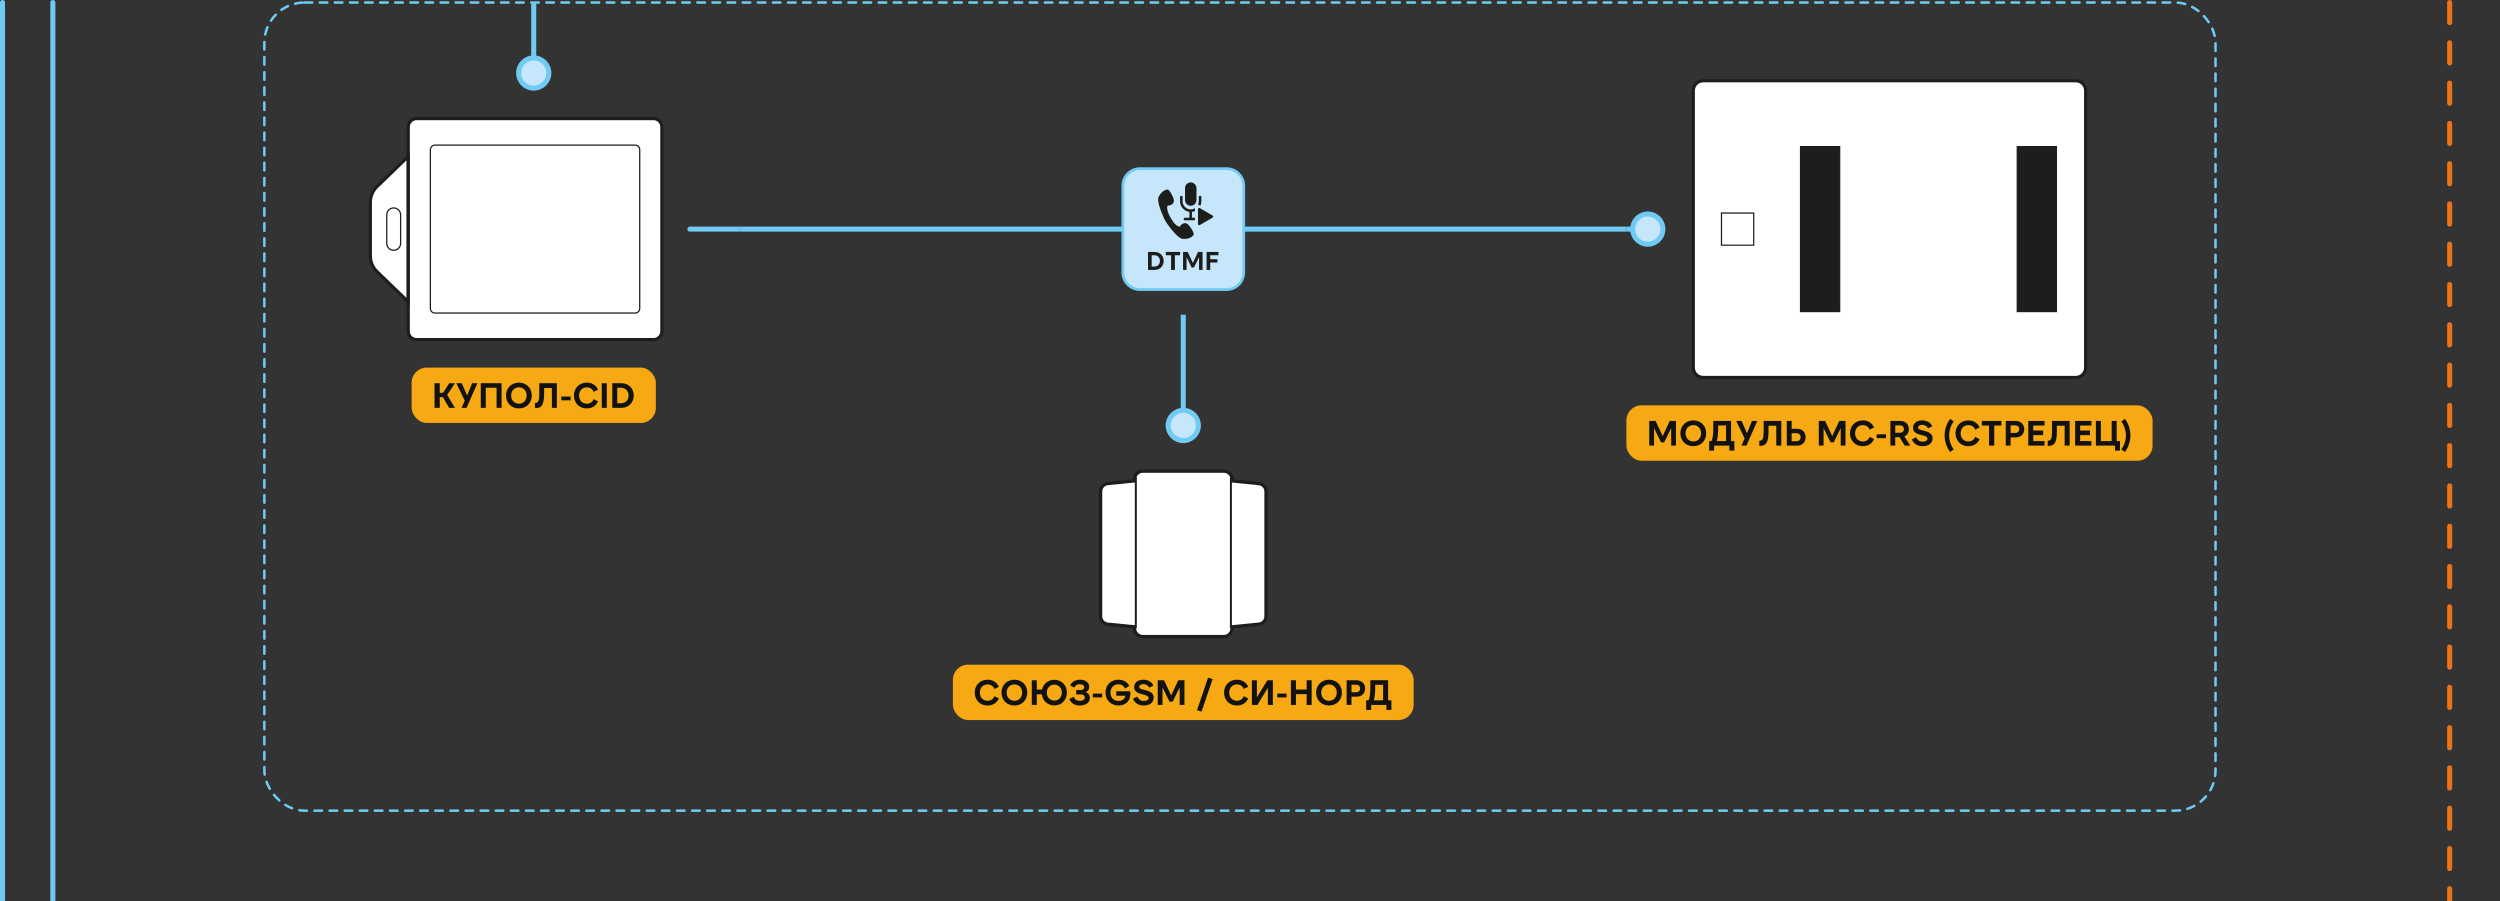 <svg width="993" height="358" viewBox="0 0 993 358" fill="none" xmlns="http://www.w3.org/2000/svg">
<rect x="0" y="0" width="993" height="358" fill="#333333" stroke="none"/>
<path d="M1 1V358" stroke="#70CBF4" stroke-width="2" stroke-linecap="round"/>
<path d="M21 1V358" stroke="#70CBF4" stroke-width="2" stroke-linecap="round"/>
<rect x="105" y="1" width="775" height="321" rx="16" stroke="#70CBF4" stroke-linecap="round" stroke-dasharray="3 3"/>
<path d="M212 1V23" stroke="#70CBF4" stroke-width="2"/>
<path d="M212 35C208.686 35 206 32.314 206 29C206 25.686 208.686 23 212 23C215.314 23 218 25.686 218 29C218 32.314 215.314 35 212 35Z" fill="#C5E6FB" stroke="#70CBF4" stroke-width="2" stroke-linecap="round"/>
<g clip-path="url(#clip0_495_22546)">
<path d="M259.584 47.106H165.465C163.637 47.106 162.154 48.592 162.154 50.424V62.137L149.75 74.124C148.055 75.761 147.102 78.017 147.102 80.371V101.639C147.102 103.992 148.055 106.248 149.75 107.884L162.154 119.872V131.585C162.154 133.417 163.637 134.903 165.465 134.903H259.584C261.411 134.903 262.894 133.417 262.894 131.585V50.424C262.894 48.592 261.411 47.106 259.584 47.106Z" fill="white"/>
<path d="M259.586 47.106H165.467C163.638 47.106 162.156 48.591 162.156 50.424V131.577C162.156 133.409 163.638 134.894 165.467 134.894H259.586C261.415 134.894 262.897 133.409 262.897 131.577V50.424C262.897 48.591 261.415 47.106 259.586 47.106Z" stroke="#1D1D1B" stroke-width="1.264" stroke-miterlimit="10" stroke-linecap="round"/>
<path d="M252.272 57.643H172.773C171.763 57.643 170.945 58.463 170.945 59.474V122.517C170.945 123.529 171.763 124.349 172.773 124.349H252.272C253.282 124.349 254.1 123.529 254.1 122.517V59.474C254.1 58.463 253.282 57.643 252.272 57.643Z" stroke="#1D1D1B" stroke-width="0.506" stroke-miterlimit="10" stroke-linecap="round"/>
<path d="M149.75 74.124C148.055 75.761 147.102 78.017 147.102 80.37V101.638C147.102 103.992 148.055 106.248 149.75 107.884L162.154 119.872V62.137L149.75 74.124Z" stroke="#1D1D1B" stroke-width="1.264" stroke-miterlimit="10" stroke-linecap="round"/>
<path d="M159.126 85.351C159.126 83.827 157.893 82.591 156.372 82.591C154.85 82.591 153.617 83.827 153.617 85.351V96.649C153.617 98.173 154.85 99.409 156.372 99.409C157.893 99.409 159.126 98.173 159.126 96.649V85.351Z" stroke="#1D1D1B" stroke-width="0.506" stroke-miterlimit="10" stroke-linecap="round"/>
</g>
<path d="M274 90C273.448 90 273 90.448 273 91C273 91.552 273.448 92 274 92V90ZM274 92H294V90H274V92Z" fill="#70CBF4"/>
<rect x="163.5" y="146" width="97" height="22" rx="6" fill="#F6A912"/>
<path d="M177.632 156.848L180.698 162H178.402L175.924 157.744H174.664V162H172.592V152.2H174.664V156.008H175.98L178.458 152.2H180.698L177.632 156.848ZM185.538 157.086L187.526 152.2H189.626L185.328 162H183.326L184.6 159.144L181.254 152.2H183.41L185.538 157.086ZM190.967 152.2H199.227V162H197.239V154.02H192.955V162H190.967V152.2ZM206.116 162.224C205.36 162.224 204.67 162.098 204.044 161.846C203.419 161.585 202.878 161.225 202.42 160.768C201.963 160.311 201.608 159.769 201.356 159.144C201.104 158.519 200.978 157.837 200.978 157.1C200.978 156.363 201.104 155.681 201.356 155.056C201.608 154.431 201.963 153.889 202.42 153.432C202.878 152.975 203.419 152.62 204.044 152.368C204.67 152.107 205.36 151.976 206.116 151.976C206.863 151.976 207.549 152.107 208.174 152.368C208.8 152.62 209.336 152.975 209.784 153.432C210.242 153.889 210.596 154.431 210.848 155.056C211.1 155.681 211.226 156.363 211.226 157.1C211.226 157.837 211.1 158.519 210.848 159.144C210.596 159.769 210.242 160.311 209.784 160.768C209.336 161.225 208.8 161.585 208.174 161.846C207.549 162.098 206.863 162.224 206.116 162.224ZM206.144 160.348C206.592 160.348 206.998 160.269 207.362 160.11C207.736 159.942 208.058 159.713 208.328 159.424C208.599 159.125 208.809 158.78 208.958 158.388C209.108 157.987 209.182 157.548 209.182 157.072C209.182 156.615 209.108 156.19 208.958 155.798C208.809 155.406 208.599 155.065 208.328 154.776C208.058 154.487 207.736 154.263 207.362 154.104C206.998 153.936 206.592 153.852 206.144 153.852C205.678 153.852 205.253 153.936 204.87 154.104C204.488 154.263 204.156 154.487 203.876 154.776C203.606 155.065 203.396 155.406 203.246 155.798C203.097 156.19 203.022 156.615 203.022 157.072C203.022 157.548 203.097 157.987 203.246 158.388C203.396 158.78 203.606 159.125 203.876 159.424C204.156 159.713 204.488 159.942 204.87 160.11C205.253 160.269 205.678 160.348 206.144 160.348ZM212.474 160.04H212.642C212.95 160.04 213.202 159.975 213.398 159.844C213.594 159.713 213.753 159.485 213.874 159.158C213.995 158.831 214.079 158.393 214.126 157.842C214.173 157.291 214.196 156.596 214.196 155.756V152.2H221.196V162H219.208V154.104H216.128V156.176C216.128 157.324 216.063 158.281 215.932 159.046C215.811 159.811 215.615 160.423 215.344 160.88C215.073 161.328 214.723 161.645 214.294 161.832C213.874 162.019 213.361 162.112 212.754 162.112H212.474V160.04ZM222.935 157.506H226.645V159.018H222.935V157.506ZM233.077 162.224C232.321 162.224 231.63 162.098 231.005 161.846C230.38 161.585 229.843 161.225 229.395 160.768C228.947 160.311 228.597 159.769 228.345 159.144C228.093 158.519 227.967 157.837 227.967 157.1C227.967 156.363 228.093 155.681 228.345 155.056C228.597 154.431 228.947 153.889 229.395 153.432C229.843 152.975 230.38 152.62 231.005 152.368C231.63 152.107 232.321 151.976 233.077 151.976C234.122 151.976 235.032 152.223 235.807 152.718C236.591 153.213 237.17 153.903 237.543 154.79L235.793 155.672C235.569 155.084 235.219 154.636 234.743 154.328C234.276 154.011 233.721 153.852 233.077 153.852C232.629 153.852 232.214 153.931 231.831 154.09C231.458 154.249 231.136 154.473 230.865 154.762C230.594 155.051 230.384 155.397 230.235 155.798C230.086 156.19 230.011 156.624 230.011 157.1C230.011 157.576 230.086 158.015 230.235 158.416C230.384 158.808 230.594 159.149 230.865 159.438C231.136 159.727 231.458 159.951 231.831 160.11C232.214 160.269 232.629 160.348 233.077 160.348C233.721 160.348 234.276 160.194 234.743 159.886C235.219 159.569 235.569 159.116 235.793 158.528L237.543 159.41C237.17 160.297 236.591 160.987 235.807 161.482C235.032 161.977 234.122 162.224 233.077 162.224ZM239.024 152.2H241.012V162H239.024V152.2ZM243.194 152.2H246.834C247.543 152.2 248.196 152.326 248.794 152.578C249.391 152.821 249.904 153.161 250.334 153.6C250.772 154.039 251.113 154.557 251.356 155.154C251.598 155.751 251.72 156.4 251.72 157.1C251.72 157.8 251.598 158.449 251.356 159.046C251.113 159.643 250.772 160.161 250.334 160.6C249.904 161.039 249.391 161.384 248.794 161.636C248.196 161.879 247.543 162 246.834 162H243.194V152.2ZM245.182 154.02V160.18H246.596C247.072 160.18 247.496 160.105 247.87 159.956C248.252 159.807 248.574 159.597 248.836 159.326C249.106 159.055 249.312 158.733 249.452 158.36C249.601 157.977 249.676 157.557 249.676 157.1C249.676 156.643 249.601 156.227 249.452 155.854C249.312 155.471 249.106 155.145 248.836 154.874C248.574 154.603 248.252 154.393 247.87 154.244C247.496 154.095 247.072 154.02 246.596 154.02H245.182Z" fill="#121212"/>
<path d="M294 91H446" stroke="#70CBF4" stroke-width="2"/>
<path d="M487.248 67H452.752C449.023 67 446 70.02 446 73.746V108.254C446 111.98 449.023 115 452.752 115H487.248C490.977 115 494 111.98 494 108.254V73.746C494 70.02 490.977 67 487.248 67Z" fill="#C6E7FB" stroke="#73CBF4" stroke-width="1.103" stroke-miterlimit="10" stroke-linecap="round"/>
<path d="M455.992 107.212V100.063H458.647C459.165 100.063 459.641 100.155 460.077 100.338C460.513 100.515 460.887 100.764 461.2 101.084C461.52 101.404 461.769 101.782 461.946 102.218C462.123 102.653 462.211 103.126 462.211 103.637C462.211 104.148 462.123 104.621 461.946 105.057C461.769 105.492 461.52 105.87 461.2 106.19C460.887 106.51 460.513 106.762 460.077 106.946C459.641 107.123 459.165 107.212 458.647 107.212H455.992ZM458.474 101.39H457.442V105.884H458.474C458.821 105.884 459.131 105.829 459.403 105.72C459.682 105.612 459.917 105.458 460.108 105.261C460.305 105.063 460.455 104.829 460.557 104.556C460.666 104.277 460.72 103.971 460.72 103.637C460.72 103.303 460.666 103 460.557 102.728C460.455 102.449 460.305 102.211 460.108 102.013C459.917 101.816 459.682 101.663 459.403 101.554C459.131 101.445 458.821 101.39 458.474 101.39ZM463.073 100.063H468.751V101.39H466.668V107.212H465.156V101.39H463.073V100.063ZM473.836 104.505H473.775L475.859 100.063H477.656V107.212H476.267V102.054L476.318 102.034L474.245 106.262H473.326L471.253 102.034L471.304 102.054V107.212H469.915V100.063H471.753L473.836 104.505ZM479.25 107.212V100.063H483.968V101.39H480.7V102.963H483.56V104.291H480.7V107.212H479.25Z" fill="#1D1D1B"/>
<path d="M468.565 90.081C466.753 89.762 465.223 86.952 465.032 86.587C465.014 86.559 465.005 86.532 464.986 86.505C464.768 86.149 463.111 83.421 463.739 81.688C463.739 81.688 467.427 81.679 465.888 78.249C464.349 74.818 463.611 75.302 463.611 75.302C463.611 75.302 461.654 75.32 460.224 78.185C459.14 80.365 462.801 87.645 462.874 87.773C462.947 87.91 467.391 94.734 469.822 94.889C473.018 95.089 474.011 93.402 474.011 93.402C474.011 93.402 474.794 93.009 472.608 89.953C470.423 86.897 468.556 90.09 468.556 90.09L468.565 90.081Z" fill="#1D1D1B"/>
<path d="M472.964 72.455C471.707 72.455 470.688 73.486 470.688 74.736V79.453C470.688 80.712 471.717 81.734 472.964 81.734C474.212 81.734 475.241 80.703 475.241 79.453V74.736C475.241 73.477 474.212 72.455 472.964 72.455Z" fill="#1D1D1B"/>
<path d="M481.654 85.611L479.104 84.133L476.554 82.655C476.235 82.472 475.844 82.701 475.844 83.065V88.968C475.844 89.333 476.235 89.561 476.554 89.379L479.104 87.901L481.654 86.423C481.972 86.24 481.972 85.784 481.654 85.602V85.611Z" fill="#1D1D1B"/>
<path d="M469.739 79.936V78.285C469.739 78.002 469.511 77.774 469.229 77.774C468.946 77.774 468.719 78.002 468.719 78.285V79.936C468.719 81.067 469.156 82.126 469.957 82.929C470.64 83.613 471.505 84.032 472.434 84.142V86.477H470.658C470.376 86.477 470.148 86.706 470.148 86.988C470.148 87.271 470.376 87.499 470.658 87.499H474.629V86.487H473.436V84.151C473.846 84.106 474.246 83.987 474.629 83.823V82.682C474.137 82.993 473.554 83.166 472.935 83.166C471.159 83.166 469.72 81.724 469.72 79.945L469.739 79.936Z" fill="#1D1D1B"/>
<path d="M476.8 81.697C477.055 81.15 477.182 80.547 477.182 79.927V78.276C477.182 77.993 476.955 77.765 476.672 77.765C476.39 77.765 476.162 77.993 476.162 78.276V79.927C476.162 80.429 476.044 80.903 475.844 81.323C476.053 81.323 476.254 81.378 476.436 81.487L476.791 81.697H476.8Z" fill="#1D1D1B"/>
<path d="M494 91H646" stroke="#70CBF4" stroke-width="2"/>
<path d="M470 125L470 163" stroke="#70CBF4" stroke-width="2"/>
<path d="M470 175C466.686 175 464 172.314 464 169C464 165.686 466.686 163 470 163C473.314 163 476 165.686 476 169C476 172.314 473.314 175 470 175Z" fill="#C5E6FB" stroke="#70CBF4" stroke-width="2" stroke-linecap="round"/>
<g clip-path="url(#clip1_495_22546)">
<path d="M499.552 192.02L489.384 191.004V190.41C489.384 188.598 487.909 187.135 486.083 187.135H453.918C452.093 187.135 450.618 188.598 450.618 190.41V191.004L440.449 192.02C438.623 192.02 437.148 193.41 437.148 195.121V244.87C437.148 246.581 438.623 247.971 440.449 247.971L450.618 248.987V249.581C450.618 251.393 452.093 252.857 453.918 252.857H486.083C487.909 252.857 489.384 251.393 489.384 249.581V248.987L499.552 247.971C501.378 247.971 502.853 246.581 502.853 244.87V195.13C502.853 193.41 501.378 192.029 499.552 192.029V192.02Z" fill="white"/>
<path d="M499.56 192.02L489.392 191.004V190.409C489.392 188.598 487.917 187.134 486.091 187.134H453.926C452.1 187.134 450.625 188.598 450.625 190.409V191.004L440.457 192.02C438.631 192.02 437.156 193.41 437.156 195.121V244.87C437.156 246.581 438.631 247.971 440.457 247.971L450.625 248.987V249.581C450.625 251.393 452.1 252.856 453.926 252.856H486.091C487.917 252.856 489.392 251.393 489.392 249.581V248.987L499.56 247.971C501.386 247.971 502.861 246.581 502.861 244.87V195.13C502.861 193.419 501.386 192.029 499.56 192.029V192.02Z" stroke="#1D1D1B" stroke-width="1.318" stroke-miterlimit="10" stroke-linecap="round"/>
<path d="M451.148 189.833V249.206" stroke="#1D1D1B" stroke-width="0.791" stroke-miterlimit="10" stroke-linecap="round"/>
<path d="M488.914 189.833V249.206" stroke="#1D1D1B" stroke-width="0.791" stroke-miterlimit="10" stroke-linecap="round"/>
</g>
<rect x="378.5" y="264" width="183" height="22" rx="6" fill="#F6A912"/>
<path d="M392.268 280.224C391.512 280.224 390.821 280.098 390.196 279.846C389.571 279.585 389.034 279.225 388.586 278.768C388.138 278.311 387.788 277.769 387.536 277.144C387.284 276.519 387.158 275.837 387.158 275.1C387.158 274.363 387.284 273.681 387.536 273.056C387.788 272.431 388.138 271.889 388.586 271.432C389.034 270.975 389.571 270.62 390.196 270.368C390.821 270.107 391.512 269.976 392.268 269.976C393.313 269.976 394.223 270.223 394.998 270.718C395.782 271.213 396.361 271.903 396.734 272.79L394.984 273.672C394.76 273.084 394.41 272.636 393.934 272.328C393.467 272.011 392.912 271.852 392.268 271.852C391.82 271.852 391.405 271.931 391.022 272.09C390.649 272.249 390.327 272.473 390.056 272.762C389.785 273.051 389.575 273.397 389.426 273.798C389.277 274.19 389.202 274.624 389.202 275.1C389.202 275.576 389.277 276.015 389.426 276.416C389.575 276.808 389.785 277.149 390.056 277.438C390.327 277.727 390.649 277.951 391.022 278.11C391.405 278.269 391.82 278.348 392.268 278.348C392.912 278.348 393.467 278.194 393.934 277.886C394.41 277.569 394.76 277.116 394.984 276.528L396.734 277.41C396.361 278.297 395.782 278.987 394.998 279.482C394.223 279.977 393.313 280.224 392.268 280.224ZM402.933 280.224C402.177 280.224 401.486 280.098 400.861 279.846C400.235 279.585 399.694 279.225 399.237 278.768C398.779 278.311 398.425 277.769 398.173 277.144C397.921 276.519 397.795 275.837 397.795 275.1C397.795 274.363 397.921 273.681 398.173 273.056C398.425 272.431 398.779 271.889 399.237 271.432C399.694 270.975 400.235 270.62 400.861 270.368C401.486 270.107 402.177 269.976 402.933 269.976C403.679 269.976 404.365 270.107 404.991 270.368C405.616 270.62 406.153 270.975 406.601 271.432C407.058 271.889 407.413 272.431 407.665 273.056C407.917 273.681 408.043 274.363 408.043 275.1C408.043 275.837 407.917 276.519 407.665 277.144C407.413 277.769 407.058 278.311 406.601 278.768C406.153 279.225 405.616 279.585 404.991 279.846C404.365 280.098 403.679 280.224 402.933 280.224ZM402.961 278.348C403.409 278.348 403.815 278.269 404.179 278.11C404.552 277.942 404.874 277.713 405.145 277.424C405.415 277.125 405.625 276.78 405.775 276.388C405.924 275.987 405.999 275.548 405.999 275.072C405.999 274.615 405.924 274.19 405.775 273.798C405.625 273.406 405.415 273.065 405.145 272.776C404.874 272.487 404.552 272.263 404.179 272.104C403.815 271.936 403.409 271.852 402.961 271.852C402.494 271.852 402.069 271.936 401.687 272.104C401.304 272.263 400.973 272.487 400.693 272.776C400.422 273.065 400.212 273.406 400.063 273.798C399.913 274.19 399.839 274.615 399.839 275.072C399.839 275.548 399.913 275.987 400.063 276.388C400.212 276.78 400.422 277.125 400.693 277.424C400.973 277.713 401.304 277.942 401.687 278.11C402.069 278.269 402.494 278.348 402.961 278.348ZM418.782 271.936C418.344 271.936 417.942 272.015 417.578 272.174C417.214 272.333 416.897 272.557 416.626 272.846C416.365 273.126 416.16 273.462 416.01 273.854C415.87 274.237 415.8 274.652 415.8 275.1C415.8 275.548 415.87 275.968 416.01 276.36C416.16 276.743 416.365 277.079 416.626 277.368C416.897 277.648 417.214 277.867 417.578 278.026C417.942 278.185 418.344 278.264 418.782 278.264C419.221 278.264 419.622 278.185 419.986 278.026C420.35 277.867 420.663 277.648 420.924 277.368C421.195 277.079 421.4 276.743 421.54 276.36C421.69 275.968 421.764 275.548 421.764 275.1C421.764 274.652 421.69 274.237 421.54 273.854C421.4 273.462 421.195 273.126 420.924 272.846C420.663 272.557 420.35 272.333 419.986 272.174C419.622 272.015 419.221 271.936 418.782 271.936ZM418.782 270.004C419.51 270.004 420.182 270.135 420.798 270.396C421.414 270.648 421.942 271.003 422.38 271.46C422.819 271.917 423.16 272.459 423.402 273.084C423.654 273.7 423.78 274.372 423.78 275.1C423.78 275.828 423.654 276.505 423.402 277.13C423.16 277.746 422.819 278.283 422.38 278.74C421.942 279.197 421.414 279.557 420.798 279.818C420.182 280.07 419.51 280.196 418.782 280.196C418.11 280.196 417.49 280.089 416.92 279.874C416.351 279.65 415.847 279.347 415.408 278.964C414.979 278.572 414.624 278.11 414.344 277.578C414.074 277.037 413.901 276.444 413.826 275.8H411.81V280H409.822V270.2H411.81V273.896H413.91C414.032 273.317 414.237 272.79 414.526 272.314C414.816 271.838 415.17 271.432 415.59 271.096C416.01 270.751 416.491 270.485 417.032 270.298C417.574 270.102 418.157 270.004 418.782 270.004ZM428.933 280.224C427.906 280.224 427.043 280.009 426.343 279.58C425.652 279.151 425.116 278.511 424.733 277.662L426.441 276.752C426.908 277.835 427.738 278.376 428.933 278.376C429.521 278.376 429.992 278.25 430.347 277.998C430.702 277.746 430.879 277.405 430.879 276.976C430.879 276.612 430.744 276.332 430.473 276.136C430.212 275.94 429.829 275.842 429.325 275.842H427.477V274.078H429.297C429.717 274.078 430.048 273.98 430.291 273.784C430.534 273.588 430.655 273.327 430.655 273C430.655 272.617 430.496 272.319 430.179 272.104C429.862 271.88 429.437 271.768 428.905 271.768C427.878 271.768 427.141 272.221 426.693 273.126L425.041 272.23C425.834 270.727 427.146 269.976 428.975 269.976C429.526 269.976 430.025 270.041 430.473 270.172C430.921 270.303 431.304 270.494 431.621 270.746C431.948 270.989 432.2 271.283 432.377 271.628C432.554 271.973 432.643 272.365 432.643 272.804C432.643 273.317 432.517 273.761 432.265 274.134C432.013 274.498 431.658 274.759 431.201 274.918C431.742 275.095 432.158 275.385 432.447 275.786C432.746 276.187 432.895 276.668 432.895 277.228C432.895 277.676 432.797 278.087 432.601 278.46C432.414 278.824 432.144 279.137 431.789 279.398C431.444 279.659 431.028 279.86 430.543 280C430.058 280.149 429.521 280.224 428.933 280.224ZM434.066 275.506H437.776V277.018H434.066V275.506ZM448.982 275.492C448.982 276.22 448.87 276.878 448.646 277.466C448.422 278.045 448.104 278.539 447.694 278.95C447.292 279.361 446.802 279.678 446.224 279.902C445.645 280.117 445.001 280.224 444.292 280.224C443.508 280.224 442.798 280.093 442.164 279.832C441.529 279.571 440.983 279.211 440.526 278.754C440.068 278.297 439.714 277.755 439.462 277.13C439.219 276.505 439.098 275.823 439.098 275.086C439.098 274.358 439.219 273.681 439.462 273.056C439.714 272.431 440.064 271.889 440.512 271.432C440.96 270.975 441.496 270.62 442.122 270.368C442.747 270.107 443.442 269.976 444.208 269.976C445.206 269.976 446.084 270.195 446.84 270.634C447.605 271.063 448.184 271.67 448.576 272.454L446.896 273.476C446.625 272.935 446.261 272.519 445.804 272.23C445.346 271.941 444.81 271.796 444.194 271.796C443.727 271.796 443.302 271.88 442.92 272.048C442.537 272.207 442.21 272.435 441.94 272.734C441.669 273.023 441.459 273.373 441.31 273.784C441.16 274.185 441.086 274.624 441.086 275.1C441.086 275.567 441.156 276.005 441.296 276.416C441.445 276.817 441.655 277.167 441.926 277.466C442.206 277.755 442.542 277.984 442.934 278.152C443.335 278.32 443.788 278.404 444.292 278.404C445.02 278.404 445.617 278.227 446.084 277.872C446.56 277.517 446.854 277.009 446.966 276.346H443.382V274.582H448.926C448.944 274.769 448.958 274.937 448.968 275.086C448.977 275.226 448.982 275.361 448.982 275.492ZM454.312 280.224C452.25 280.224 450.817 279.328 450.014 277.536L451.722 276.696C451.993 277.256 452.343 277.685 452.772 277.984C453.202 278.283 453.729 278.432 454.354 278.432C454.896 278.432 455.344 278.325 455.698 278.11C456.053 277.895 456.23 277.606 456.23 277.242C456.23 276.915 456.086 276.663 455.796 276.486C455.516 276.309 455.162 276.159 454.732 276.038C454.312 275.917 453.855 275.795 453.36 275.674C452.866 275.553 452.404 275.389 451.974 275.184C451.554 274.969 451.2 274.685 450.91 274.33C450.63 273.975 450.49 273.504 450.49 272.916C450.49 272.477 450.574 272.081 450.742 271.726C450.92 271.362 451.162 271.049 451.47 270.788C451.788 270.527 452.17 270.326 452.618 270.186C453.066 270.046 453.57 269.976 454.13 269.976C455.026 269.976 455.82 270.167 456.51 270.55C457.201 270.933 457.747 271.511 458.148 272.286L456.482 273.154C456.268 272.706 455.96 272.361 455.558 272.118C455.157 271.866 454.686 271.74 454.144 271.74C453.612 271.74 453.202 271.847 452.912 272.062C452.623 272.277 452.478 272.524 452.478 272.804C452.478 273.093 452.618 273.317 452.898 273.476C453.188 273.635 453.547 273.77 453.976 273.882C454.406 273.994 454.868 274.111 455.362 274.232C455.857 274.353 456.319 274.526 456.748 274.75C457.178 274.965 457.532 275.259 457.812 275.632C458.102 275.996 458.246 276.486 458.246 277.102C458.246 277.578 458.153 278.007 457.966 278.39C457.789 278.773 457.528 279.104 457.182 279.384C456.837 279.655 456.422 279.86 455.936 280C455.46 280.149 454.919 280.224 454.312 280.224ZM465.182 276.206L467.996 270.2H470.46V280H468.556V273.042L465.784 278.698H464.524L461.752 273.042V280H459.848V270.2H462.368L465.182 276.206ZM475.441 282.114L479.837 269.192L481.657 269.724L477.261 282.646L475.441 282.114ZM491.307 280.224C490.551 280.224 489.861 280.098 489.235 279.846C488.61 279.585 488.073 279.225 487.625 278.768C487.177 278.311 486.827 277.769 486.575 277.144C486.323 276.519 486.197 275.837 486.197 275.1C486.197 274.363 486.323 273.681 486.575 273.056C486.827 272.431 487.177 271.889 487.625 271.432C488.073 270.975 488.61 270.62 489.235 270.368C489.861 270.107 490.551 269.976 491.307 269.976C492.353 269.976 493.263 270.223 494.037 270.718C494.821 271.213 495.4 271.903 495.773 272.79L494.023 273.672C493.799 273.084 493.449 272.636 492.973 272.328C492.507 272.011 491.951 271.852 491.307 271.852C490.859 271.852 490.444 271.931 490.061 272.09C489.688 272.249 489.366 272.473 489.095 272.762C488.825 273.051 488.615 273.397 488.465 273.798C488.316 274.19 488.241 274.624 488.241 275.1C488.241 275.576 488.316 276.015 488.465 276.416C488.615 276.808 488.825 277.149 489.095 277.438C489.366 277.727 489.688 277.951 490.061 278.11C490.444 278.269 490.859 278.348 491.307 278.348C491.951 278.348 492.507 278.194 492.973 277.886C493.449 277.569 493.799 277.116 494.023 276.528L495.773 277.41C495.4 278.297 494.821 278.987 494.037 279.482C493.263 279.977 492.353 280.224 491.307 280.224ZM503.596 280V273.224L499.438 280H497.254V270.2H499.242V276.976L503.4 270.2H505.584V280H503.596ZM507.32 275.506H511.03V277.018H507.32V275.506ZM512.758 270.2H514.746V273.896H519.002V270.2H520.99V280H519.002V275.716H514.746V280H512.758V270.2ZM527.894 280.224C527.138 280.224 526.447 280.098 525.822 279.846C525.196 279.585 524.655 279.225 524.198 278.768C523.74 278.311 523.386 277.769 523.134 277.144C522.882 276.519 522.756 275.837 522.756 275.1C522.756 274.363 522.882 273.681 523.134 273.056C523.386 272.431 523.74 271.889 524.198 271.432C524.655 270.975 525.196 270.62 525.822 270.368C526.447 270.107 527.138 269.976 527.894 269.976C528.64 269.976 529.326 270.107 529.952 270.368C530.577 270.62 531.114 270.975 531.562 271.432C532.019 271.889 532.374 272.431 532.626 273.056C532.878 273.681 533.004 274.363 533.004 275.1C533.004 275.837 532.878 276.519 532.626 277.144C532.374 277.769 532.019 278.311 531.562 278.768C531.114 279.225 530.577 279.585 529.952 279.846C529.326 280.098 528.64 280.224 527.894 280.224ZM527.922 278.348C528.37 278.348 528.776 278.269 529.14 278.11C529.513 277.942 529.835 277.713 530.106 277.424C530.376 277.125 530.586 276.78 530.736 276.388C530.885 275.987 530.96 275.548 530.96 275.072C530.96 274.615 530.885 274.19 530.736 273.798C530.586 273.406 530.376 273.065 530.106 272.776C529.835 272.487 529.513 272.263 529.14 272.104C528.776 271.936 528.37 271.852 527.922 271.852C527.455 271.852 527.03 271.936 526.648 272.104C526.265 272.263 525.934 272.487 525.654 272.776C525.383 273.065 525.173 273.406 525.024 273.798C524.874 274.19 524.8 274.615 524.8 275.072C524.8 275.548 524.874 275.987 525.024 276.388C525.173 276.78 525.383 277.125 525.654 277.424C525.934 277.713 526.265 277.942 526.648 278.11C527.03 278.269 527.455 278.348 527.922 278.348ZM536.813 274.96H538.717C539.184 274.96 539.553 274.82 539.823 274.54C540.103 274.26 540.243 273.901 540.243 273.462C540.243 273.023 540.103 272.664 539.823 272.384C539.553 272.104 539.184 271.964 538.717 271.964H536.813V274.96ZM534.881 280V270.2H538.829C539.333 270.2 539.791 270.279 540.201 270.438C540.621 270.587 540.981 270.807 541.279 271.096C541.587 271.385 541.821 271.731 541.979 272.132C542.147 272.524 542.231 272.967 542.231 273.462C542.231 273.957 542.147 274.405 541.979 274.806C541.821 275.207 541.587 275.553 541.279 275.842C540.981 276.122 540.621 276.341 540.201 276.5C539.791 276.649 539.333 276.724 538.829 276.724H536.813V280H534.881ZM549.364 278.18V272.006H546.228V273.294C546.228 273.742 546.214 274.204 546.186 274.68C546.167 275.147 546.135 275.599 546.088 276.038C546.041 276.477 545.981 276.883 545.906 277.256C545.841 277.629 545.761 277.937 545.668 278.18H549.364ZM544.632 280V281.974H542.644V278.18H543.568C543.699 277.956 543.811 277.667 543.904 277.312C543.997 276.948 544.072 276.537 544.128 276.08C544.184 275.623 544.226 275.133 544.254 274.61C544.282 274.087 544.296 273.551 544.296 273V270.186H551.352V278.18H552.668V281.974H550.68V280H544.632Z" fill="#121212"/>
<path d="M646 91L648.5 91" stroke="#70CBF4" stroke-width="2"/>
<path d="M660.5 91C660.5 94.314 657.814 97 654.5 97C651.186 97 648.5 94.314 648.5 91C648.5 87.686 651.186 85 654.5 85C657.814 85 660.5 87.686 660.5 91Z" fill="#C5E6FB" stroke="#70CBF4" stroke-width="2" stroke-linecap="round"/>
<g clip-path="url(#clip2_495_22546)">
<path d="M676.484 32.092H824.526C826.668 32.092 828.417 33.831 828.417 35.98V146.029C828.417 148.169 826.677 149.917 824.526 149.917H676.484C674.342 149.917 672.594 148.178 672.594 146.029V35.98C672.594 33.831 674.334 32.092 676.484 32.092Z" fill="white"/>
<path d="M824.517 32.092H676.484C674.336 32.092 672.594 33.833 672.594 35.98V146.02C672.594 148.167 674.336 149.908 676.484 149.908H824.517C826.666 149.908 828.408 148.167 828.408 146.02V35.98C828.408 33.833 826.666 32.092 824.517 32.092Z" stroke="#1D1D1B" stroke-width="1.24" stroke-miterlimit="10" stroke-linecap="round"/>
<path d="M730.717 58.241H715.172V123.75H730.717V58.241Z" fill="#1D1D1B" stroke="#1D1D1B" stroke-width="0.496" stroke-miterlimit="10" stroke-linecap="round"/>
<path d="M816.795 58.241H801.25V123.75H816.795V58.241Z" fill="#1D1D1B" stroke="#1D1D1B" stroke-width="0.496" stroke-miterlimit="10" stroke-linecap="round"/>
<path d="M696.573 84.609H683.773V97.391H696.573V84.609Z" stroke="#1D1D1B" stroke-width="0.496" stroke-miterlimit="10" stroke-linecap="round"/>
</g>
<rect x="646" y="161" width="209" height="22" rx="6" fill="#F6A912"/>
<path d="M660.412 173.206L663.226 167.2H665.69V177H663.786V170.042L661.014 175.698H659.754L656.982 170.042V177H655.078V167.2H657.598L660.412 173.206ZM672.593 177.224C671.837 177.224 671.146 177.098 670.521 176.846C669.896 176.585 669.354 176.225 668.897 175.768C668.44 175.311 668.085 174.769 667.833 174.144C667.581 173.519 667.455 172.837 667.455 172.1C667.455 171.363 667.581 170.681 667.833 170.056C668.085 169.431 668.44 168.889 668.897 168.432C669.354 167.975 669.896 167.62 670.521 167.368C671.146 167.107 671.837 166.976 672.593 166.976C673.34 166.976 674.026 167.107 674.651 167.368C675.276 167.62 675.813 167.975 676.261 168.432C676.718 168.889 677.073 169.431 677.325 170.056C677.577 170.681 677.703 171.363 677.703 172.1C677.703 172.837 677.577 173.519 677.325 174.144C677.073 174.769 676.718 175.311 676.261 175.768C675.813 176.225 675.276 176.585 674.651 176.846C674.026 177.098 673.34 177.224 672.593 177.224ZM672.621 175.348C673.069 175.348 673.475 175.269 673.839 175.11C674.212 174.942 674.534 174.713 674.805 174.424C675.076 174.125 675.286 173.78 675.435 173.388C675.584 172.987 675.659 172.548 675.659 172.072C675.659 171.615 675.584 171.19 675.435 170.798C675.286 170.406 675.076 170.065 674.805 169.776C674.534 169.487 674.212 169.263 673.839 169.104C673.475 168.936 673.069 168.852 672.621 168.852C672.154 168.852 671.73 168.936 671.347 169.104C670.964 169.263 670.633 169.487 670.353 169.776C670.082 170.065 669.872 170.406 669.723 170.798C669.574 171.19 669.499 171.615 669.499 172.072C669.499 172.548 669.574 172.987 669.723 173.388C669.872 173.78 670.082 174.125 670.353 174.424C670.633 174.713 670.964 174.942 671.347 175.11C671.73 175.269 672.154 175.348 672.621 175.348ZM685.587 175.18V169.006H682.451V170.294C682.451 170.742 682.437 171.204 682.409 171.68C682.39 172.147 682.357 172.599 682.311 173.038C682.264 173.477 682.203 173.883 682.129 174.256C682.063 174.629 681.984 174.937 681.891 175.18H685.587ZM680.855 177V178.974H678.867V175.18H679.791C679.921 174.956 680.033 174.667 680.127 174.312C680.22 173.948 680.295 173.537 680.351 173.08C680.407 172.623 680.449 172.133 680.477 171.61C680.505 171.087 680.519 170.551 680.519 170V167.186H687.575V175.18H688.891V178.974H686.903V177H680.855ZM693.905 172.086L695.893 167.2H697.993L693.695 177H691.693L692.967 174.144L689.621 167.2H691.777L693.905 172.086ZM698.802 175.04H698.97C699.278 175.04 699.53 174.975 699.726 174.844C699.922 174.713 700.081 174.485 700.202 174.158C700.324 173.831 700.408 173.393 700.454 172.842C700.501 172.291 700.524 171.596 700.524 170.756V167.2H707.524V177H705.536V169.104H702.456V171.176C702.456 172.324 702.391 173.281 702.26 174.046C702.139 174.811 701.943 175.423 701.672 175.88C701.402 176.328 701.052 176.645 700.622 176.832C700.202 177.019 699.689 177.112 699.082 177.112H698.802V175.04ZM709.711 167.2H711.643V170.308H713.799C714.303 170.308 714.765 170.387 715.185 170.546C715.605 170.705 715.96 170.933 716.249 171.232C716.548 171.521 716.776 171.871 716.935 172.282C717.103 172.693 717.187 173.15 717.187 173.654C717.187 174.158 717.103 174.615 716.935 175.026C716.776 175.437 716.548 175.791 716.249 176.09C715.96 176.379 715.605 176.603 715.185 176.762C714.774 176.921 714.312 177 713.799 177H709.711V167.2ZM711.643 172.072V175.236H713.631C714.107 175.236 714.485 175.096 714.765 174.816C715.054 174.527 715.199 174.139 715.199 173.654C715.199 173.169 715.054 172.786 714.765 172.506C714.485 172.217 714.107 172.072 713.631 172.072H711.643ZM727.76 173.206L730.574 167.2H733.038V177H731.134V170.042L728.362 175.698H727.102L724.33 170.042V177H722.426V167.2H724.946L727.76 173.206ZM739.913 177.224C739.157 177.224 738.466 177.098 737.841 176.846C737.216 176.585 736.679 176.225 736.231 175.768C735.783 175.311 735.433 174.769 735.181 174.144C734.929 173.519 734.803 172.837 734.803 172.1C734.803 171.363 734.929 170.681 735.181 170.056C735.433 169.431 735.783 168.889 736.231 168.432C736.679 167.975 737.216 167.62 737.841 167.368C738.466 167.107 739.157 166.976 739.913 166.976C740.958 166.976 741.868 167.223 742.643 167.718C743.427 168.213 744.006 168.903 744.379 169.79L742.629 170.672C742.405 170.084 742.055 169.636 741.579 169.328C741.112 169.011 740.557 168.852 739.913 168.852C739.465 168.852 739.05 168.931 738.667 169.09C738.294 169.249 737.972 169.473 737.701 169.762C737.43 170.051 737.22 170.397 737.071 170.798C736.922 171.19 736.847 171.624 736.847 172.1C736.847 172.576 736.922 173.015 737.071 173.416C737.22 173.808 737.43 174.149 737.701 174.438C737.972 174.727 738.294 174.951 738.667 175.11C739.05 175.269 739.465 175.348 739.913 175.348C740.557 175.348 741.112 175.194 741.579 174.886C742.055 174.569 742.405 174.116 742.629 173.528L744.379 174.41C744.006 175.297 743.427 175.987 742.643 176.482C741.868 176.977 740.958 177.224 739.913 177.224ZM745.412 172.506H749.122V174.018H745.412V172.506ZM752.795 171.876H754.811C754.998 171.876 755.175 171.843 755.343 171.778C755.521 171.713 755.675 171.619 755.805 171.498C755.936 171.377 756.039 171.227 756.113 171.05C756.188 170.873 756.225 170.672 756.225 170.448C756.225 170.224 756.188 170.023 756.113 169.846C756.039 169.659 755.936 169.501 755.805 169.37C755.675 169.239 755.521 169.141 755.343 169.076C755.175 169.001 754.998 168.964 754.811 168.964H752.795V171.876ZM754.475 173.64H752.795V177H750.863V167.2H754.839C755.343 167.2 755.801 167.279 756.211 167.438C756.631 167.587 756.986 167.802 757.275 168.082C757.574 168.362 757.803 168.703 757.961 169.104C758.129 169.505 758.213 169.953 758.213 170.448C758.213 171.148 758.05 171.745 757.723 172.24C757.406 172.735 756.967 173.103 756.407 173.346L758.759 177H756.575L754.475 173.64ZM763.676 177.224C761.613 177.224 760.18 176.328 759.378 174.536L761.086 173.696C761.356 174.256 761.706 174.685 762.136 174.984C762.565 175.283 763.092 175.432 763.718 175.432C764.259 175.432 764.707 175.325 765.062 175.11C765.416 174.895 765.594 174.606 765.594 174.242C765.594 173.915 765.449 173.663 765.16 173.486C764.88 173.309 764.525 173.159 764.096 173.038C763.676 172.917 763.218 172.795 762.724 172.674C762.229 172.553 761.767 172.389 761.338 172.184C760.918 171.969 760.563 171.685 760.274 171.33C759.994 170.975 759.854 170.504 759.854 169.916C759.854 169.477 759.938 169.081 760.106 168.726C760.283 168.362 760.526 168.049 760.834 167.788C761.151 167.527 761.534 167.326 761.982 167.186C762.43 167.046 762.934 166.976 763.494 166.976C764.39 166.976 765.183 167.167 765.874 167.55C766.564 167.933 767.11 168.511 767.512 169.286L765.846 170.154C765.631 169.706 765.323 169.361 764.922 169.118C764.52 168.866 764.049 168.74 763.508 168.74C762.976 168.74 762.565 168.847 762.276 169.062C761.986 169.277 761.842 169.524 761.842 169.804C761.842 170.093 761.982 170.317 762.262 170.476C762.551 170.635 762.91 170.77 763.34 170.882C763.769 170.994 764.231 171.111 764.726 171.232C765.22 171.353 765.682 171.526 766.112 171.75C766.541 171.965 766.896 172.259 767.176 172.632C767.465 172.996 767.61 173.486 767.61 174.102C767.61 174.578 767.516 175.007 767.33 175.39C767.152 175.773 766.891 176.104 766.546 176.384C766.2 176.655 765.785 176.86 765.3 177C764.824 177.149 764.282 177.224 763.676 177.224ZM772.4 172.954C772.4 172.347 772.451 171.745 772.554 171.148C772.666 170.541 772.815 169.953 773.002 169.384C773.198 168.815 773.431 168.278 773.702 167.774C773.982 167.261 774.29 166.789 774.626 166.36L776.012 167.424C775.424 168.208 774.971 169.081 774.654 170.042C774.346 170.994 774.192 171.965 774.192 172.954C774.192 173.943 774.346 174.919 774.654 175.88C774.971 176.832 775.424 177.7 776.012 178.484L774.626 179.548C774.29 179.119 773.982 178.647 773.702 178.134C773.431 177.63 773.198 177.093 773.002 176.524C772.815 175.955 772.666 175.371 772.554 174.774C772.451 174.167 772.4 173.561 772.4 172.954ZM781.831 177.224C781.075 177.224 780.384 177.098 779.758 176.846C779.133 176.585 778.597 176.225 778.149 175.768C777.701 175.311 777.351 174.769 777.099 174.144C776.847 173.519 776.721 172.837 776.721 172.1C776.721 171.363 776.847 170.681 777.099 170.056C777.351 169.431 777.701 168.889 778.149 168.432C778.597 167.975 779.133 167.62 779.758 167.368C780.384 167.107 781.075 166.976 781.831 166.976C782.876 166.976 783.786 167.223 784.561 167.718C785.345 168.213 785.923 168.903 786.297 169.79L784.547 170.672C784.323 170.084 783.973 169.636 783.497 169.328C783.03 169.011 782.475 168.852 781.831 168.852C781.383 168.852 780.967 168.931 780.585 169.09C780.211 169.249 779.889 169.473 779.619 169.762C779.348 170.051 779.138 170.397 778.989 170.798C778.839 171.19 778.765 171.624 778.765 172.1C778.765 172.576 778.839 173.015 778.989 173.416C779.138 173.808 779.348 174.149 779.619 174.438C779.889 174.727 780.211 174.951 780.585 175.11C780.967 175.269 781.383 175.348 781.831 175.348C782.475 175.348 783.03 175.194 783.497 174.886C783.973 174.569 784.323 174.116 784.547 173.528L786.297 174.41C785.923 175.297 785.345 175.987 784.561 176.482C783.786 176.977 782.876 177.224 781.831 177.224ZM794.973 167.2V169.02H792.117V177H790.045V169.02H787.189V167.2H794.973ZM798.612 171.96H800.516C800.983 171.96 801.352 171.82 801.622 171.54C801.902 171.26 802.042 170.901 802.042 170.462C802.042 170.023 801.902 169.664 801.622 169.384C801.352 169.104 800.983 168.964 800.516 168.964H798.612V171.96ZM796.68 177V167.2H800.628C801.132 167.2 801.59 167.279 802 167.438C802.42 167.587 802.78 167.807 803.078 168.096C803.386 168.385 803.62 168.731 803.778 169.132C803.946 169.524 804.03 169.967 804.03 170.462C804.03 170.957 803.946 171.405 803.778 171.806C803.62 172.207 803.386 172.553 803.078 172.842C802.78 173.122 802.42 173.341 802 173.5C801.59 173.649 801.132 173.724 800.628 173.724H798.612V177H796.68ZM805.633 167.2H812.101V169.02H807.621V171.008H811.541V172.828H807.621V175.18H812.101V177H805.633V167.2ZM813.345 175.04H813.513C813.821 175.04 814.073 174.975 814.269 174.844C814.465 174.713 814.624 174.485 814.745 174.158C814.866 173.831 814.95 173.393 814.997 172.842C815.044 172.291 815.067 171.596 815.067 170.756V167.2H822.067V177H820.079V169.104H816.999V171.176C816.999 172.324 816.934 173.281 816.803 174.046C816.682 174.811 816.486 175.423 816.215 175.88C815.944 176.328 815.594 176.645 815.165 176.832C814.745 177.019 814.232 177.112 813.625 177.112H813.345V175.04ZM824.24 167.2H830.708V169.02H826.228V171.008H830.148V172.828H826.228V175.18H830.708V177H824.24V167.2ZM834.473 167.2V175.18H838.757V167.2H840.745V175.18H842.061V178.988H840.073V177H832.485V167.2H834.473ZM846.203 172.954C846.203 173.561 846.152 174.167 846.049 174.774C845.946 175.371 845.797 175.955 845.601 176.524C845.414 177.093 845.186 177.63 844.915 178.134C844.644 178.647 844.341 179.119 844.005 179.548L842.591 178.484C843.179 177.691 843.627 176.823 843.935 175.88C844.252 174.928 844.411 173.953 844.411 172.954C844.411 171.965 844.252 170.994 843.935 170.042C843.627 169.081 843.179 168.208 842.591 167.424L844.005 166.36C844.341 166.789 844.644 167.261 844.915 167.774C845.186 168.278 845.414 168.815 845.601 169.384C845.797 169.953 845.946 170.541 846.049 171.148C846.152 171.745 846.203 172.347 846.203 172.954Z" fill="#121212"/>
<path d="M973 1V358" stroke="#EE7217" stroke-width="2" stroke-linecap="round" stroke-dasharray="8 8"/>
<defs>
<clipPath id="clip0_495_22546">
<rect width="118" height="90" fill="white" transform="translate(146 46)"/>
</clipPath>
<clipPath id="clip1_495_22546">
<rect width="68" height="68" fill="white" transform="translate(436 186)"/>
</clipPath>
<clipPath id="clip2_495_22546">
<rect width="158" height="120" fill="white" transform="translate(671.5 31)"/>
</clipPath>
</defs>
</svg>
